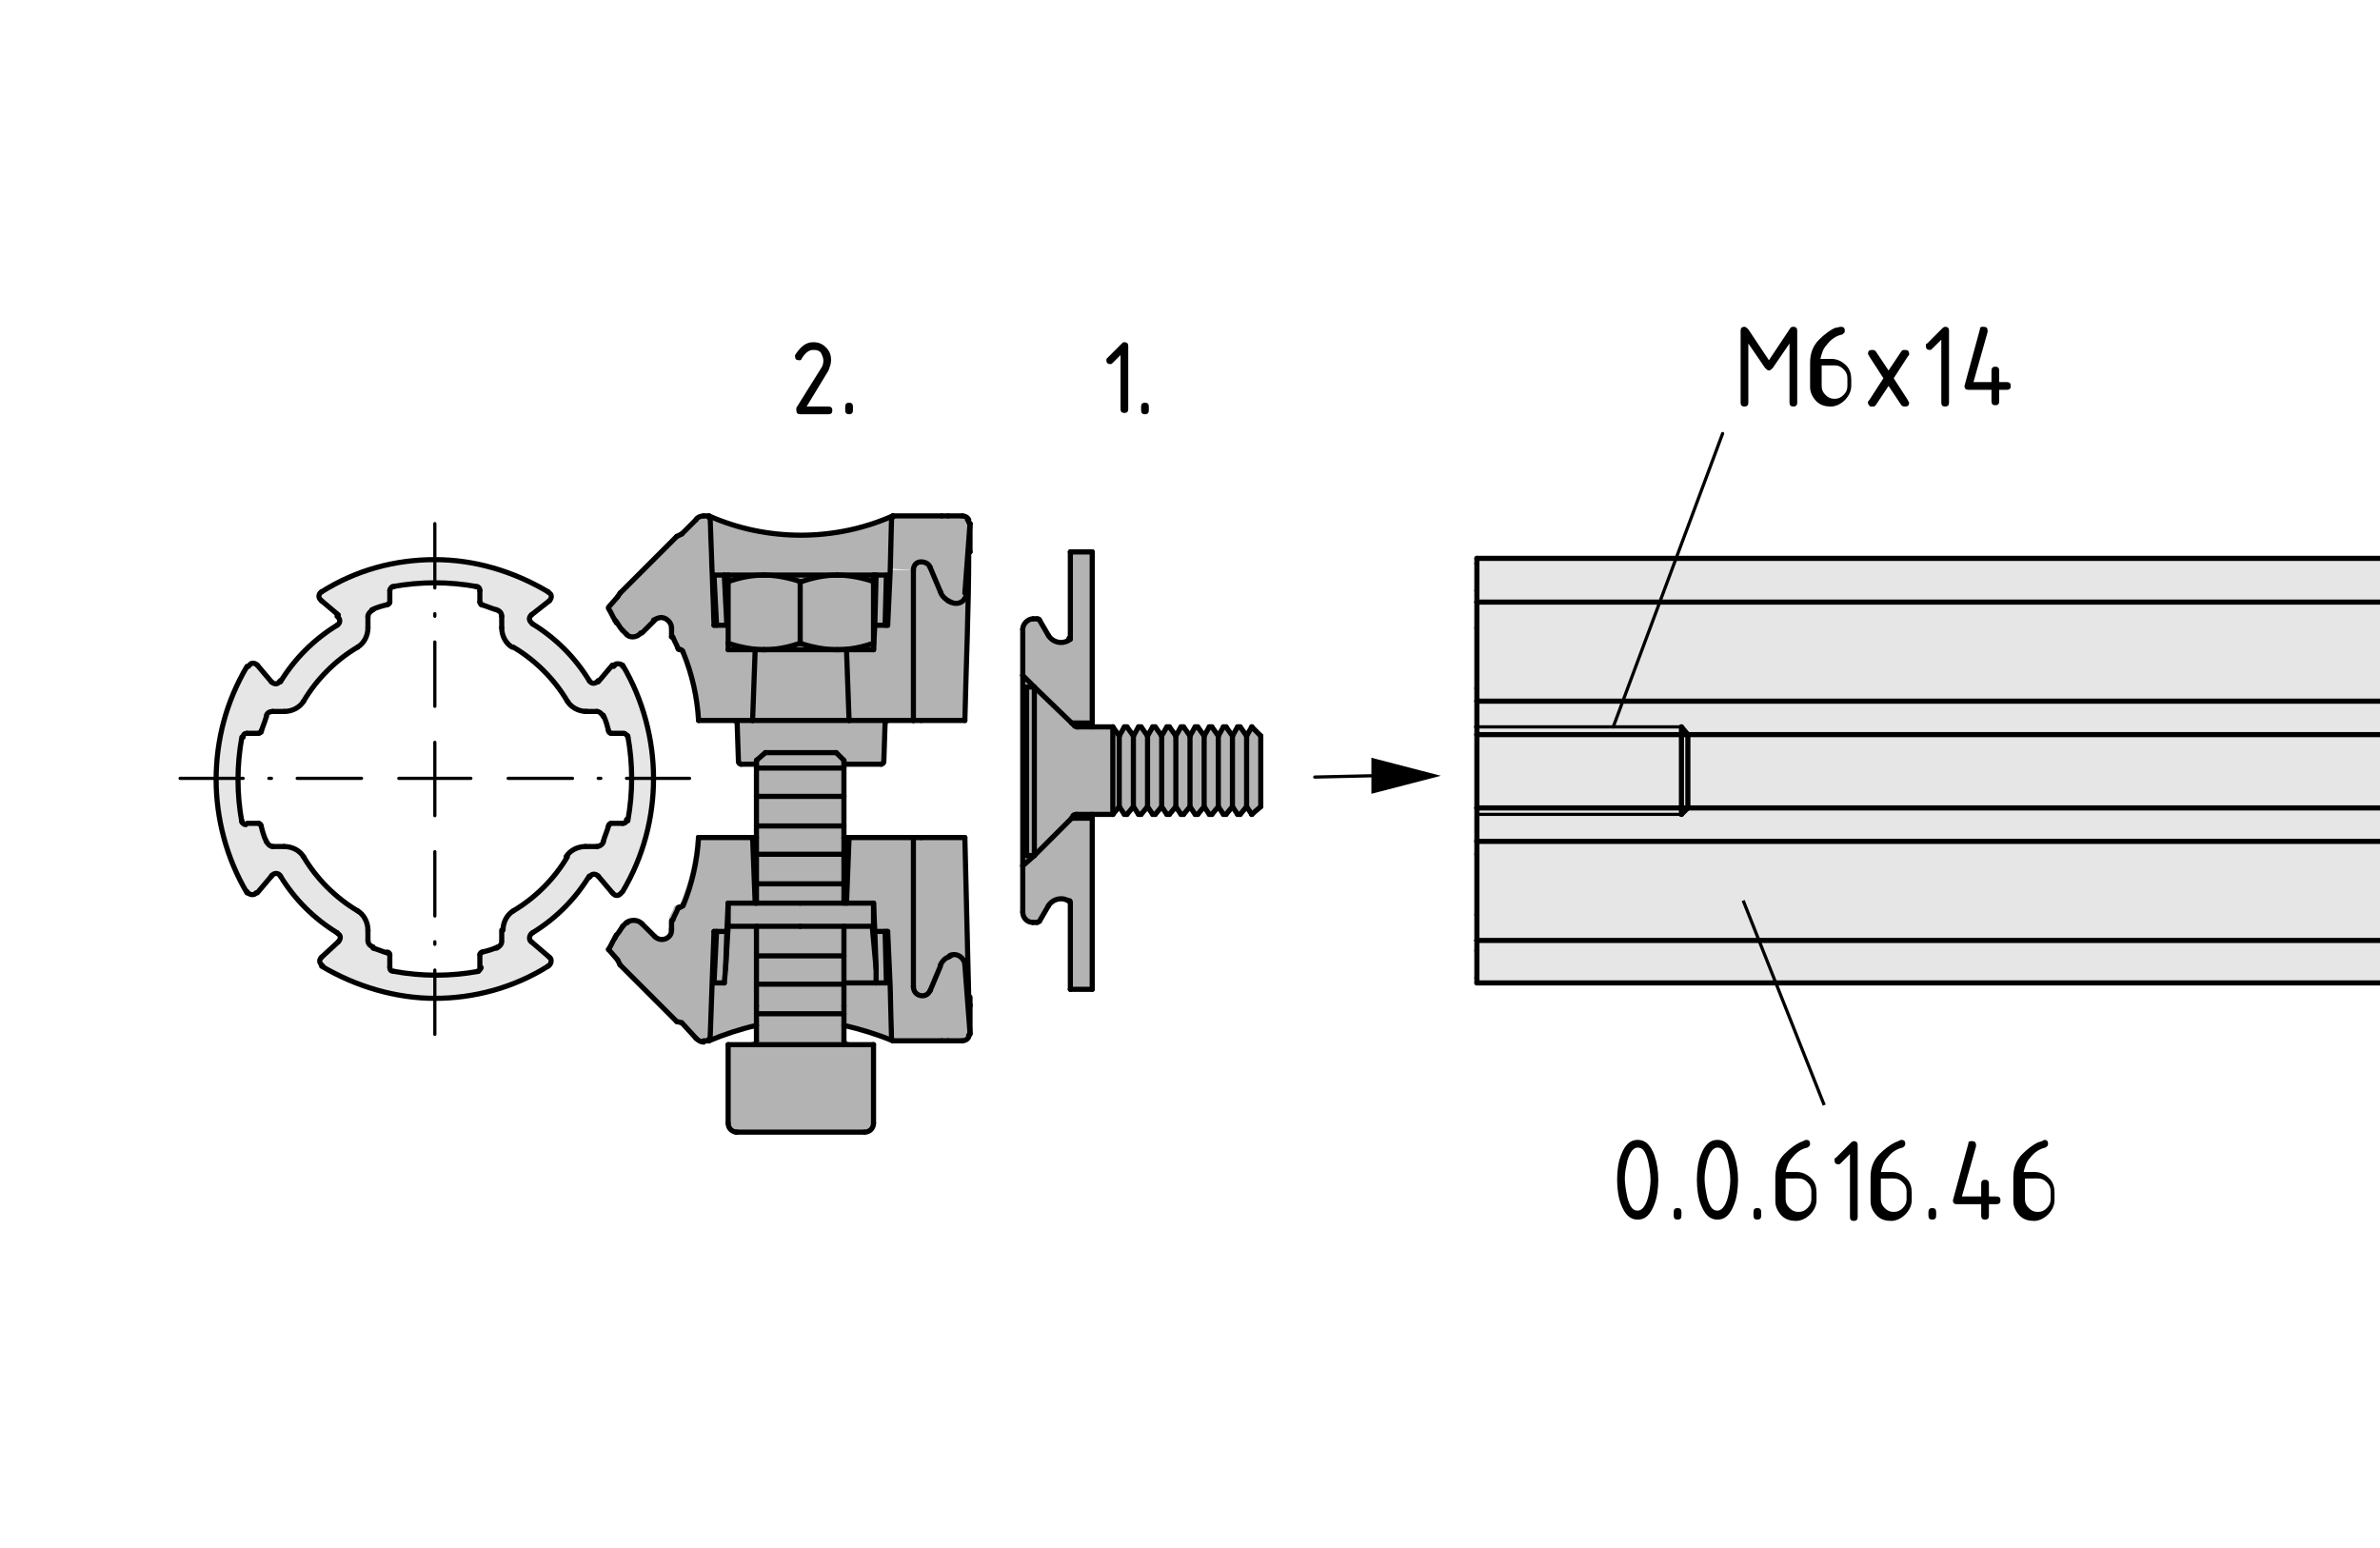 <?xml version="1.0" encoding="utf-8"?>
<!-- Generator: Adobe Illustrator 19.2.1, SVG Export Plug-In . SVG Version: 6.00 Build 0)  -->
<svg version="1.1" xmlns="http://www.w3.org/2000/svg" xmlns:xlink="http://www.w3.org/1999/xlink" x="0px" y="0px"
	 viewBox="0 0 185 120.3" style="enable-background:new 0 0 185 120.3;" xml:space="preserve">
<style type="text/css">
	.st0{fill:#B3B3B3;}
	.st1{fill:#E6E6E6;}
	.st2{fill:none;stroke:#000000;stroke-width:0.4;stroke-linecap:round;stroke-linejoin:round;stroke-miterlimit:10;}
	
		.st3{fill:none;stroke:#000000;stroke-width:0.25;stroke-linecap:round;stroke-linejoin:round;stroke-miterlimit:10;stroke-dasharray:5,2,0.2,2;}
	.st4{fill:none;stroke:#000000;stroke-width:0.25;stroke-linecap:round;stroke-linejoin:round;stroke-miterlimit:10;}
	.st5{fill:none;stroke:#000000;stroke-width:0.25;stroke-linecap:round;stroke-linejoin:round;}
	.st6{fill:none;stroke:#000000;stroke-width:0.25;stroke-miterlimit:10;}
</style>
<g id="Kontur">
	<g id="LINE_691_">
		<g id="XMLID_1_">
			<g>
				<path class="st0" d="M75.4,80.4C75.4,80.4,75.4,80.4,75.4,80.4c0,0.1,0,0.1,0,0.1l0,0.1c-0.1,0.2-0.3,0.3-0.5,0.3h-1.1
					c-0.2,0-0.3,0-0.5,0h-3.8l0-0.1l0-0.1l0-0.1l0,0l-0.1-4l1.8-0.1c0,0.4,0.3,0.7,0.7,0.7c0.3,0,0.5-0.2,0.6-0.4l0.8-1.9
					c0.1-0.3,0.3-0.5,0.6-0.6l0.2-0.1c0.1-0.1,0.3-0.1,0.4-0.1c0.4,0,0.8,0.4,0.8,0.8L75.4,80.4C75.4,80.3,75.4,80.4,75.4,80.4z"/>
				<path class="st0" d="M75.4,78.2v2.2L75,75c0-0.4-0.4-0.8-0.8-0.8c-0.1,0-0.3,0-0.4,0.1l-0.2,0.1c-0.3,0.1-0.5,0.4-0.6,0.6
					L72.3,77c-0.1,0.3-0.4,0.4-0.6,0.4c-0.4,0-0.7-0.3-0.7-0.7V65.1h0.7H75c0.1,4.1,0.2,8.3,0.3,12.4l0,0
					C75.4,77.7,75.4,77.9,75.4,78.2L75.4,78.2z"/>
				<path class="st0" d="M75.4,42.9L75.4,42.9c-0.1,4.4-0.2,8.8-0.3,13.1h-3.4H71V44.3c0-0.3,0.2-0.5,0.4-0.6c0.4-0.1,0.8,0,0.9,0.4
					l0.8,1.9c0.1,0.3,0.3,0.5,0.6,0.7l0.2,0.1c0.4,0.2,0.9,0.1,1.1-0.3c0.1-0.1,0.1-0.3,0.1-0.4l0.3-5.3V42.9z"/>
				<path class="st0" d="M75.4,40.7C75.4,40.7,75.4,40.7,75.4,40.7L75,46.1c0,0.1,0,0.3-0.1,0.4c-0.2,0.4-0.7,0.5-1.1,0.3l-0.2-0.1
					c-0.3-0.2-0.5-0.4-0.6-0.7l-0.8-1.9c-0.1-0.3-0.5-0.5-0.9-0.4c-0.3,0.1-0.4,0.4-0.4,0.6l-1.8-0.1l0.1-4l0-0.1l0,0l0,0l0-0.1h3.8
					c0.2,0,0.3,0,0.5,0h1.1c0.2,0,0.4,0.1,0.5,0.3C75.3,40.5,75.3,40.5,75.4,40.7L75.4,40.7C75.4,40.7,75.4,40.7,75.4,40.7z"/>
				<polygon class="st0" points="71,65.1 71,76.7 69.2,76.8 69,72.4 68.8,72.4 68,72.4 67.9,70.2 65.8,70.2 66,65.1 				"/>
				<path class="st0" d="M71,44.3V56H69h-3l-0.2-5.4h2.1c0,0,0,0,0-0.1l0.1-1.9h0.8H69l0.1-4.3L71,44.3z"/>
				<path class="st0" d="M69.3,40.2L69.3,40.2L69.3,40.2l-0.2,4L69,48.6h-0.2l0.1-4h-0.8h-0.2h-2.8h-2.8h-2.8h-2.8h-0.2h-0.8l0.1,4
					h-0.2l-0.3-8.3v0l0-0.1l0-0.1l0,0c4.5,2,9.8,2,14.3,0L69.3,40.2L69.3,40.2z"/>
				<path class="st0" d="M69.4,80.9L69.4,80.9c-1.2-0.5-2.4-0.9-3.7-1.2v-0.9v-0.6v-0.9v-0.3v-0.6v-0.1h2.5h0.8l-0.1-4H69l0.1,4.3
					l0.1,4l0,0L69.4,80.9L69.4,80.9z"/>
				<path class="st0" d="M66,56h3c-0.1,0-0.2,0.1-0.2,0.2l-0.1,3c0,0.1-0.1,0.2-0.2,0.2h-2.8v-0.2v-0.1L65,58.5h-5.6l-0.6,0.6v0.1
					v0.2h-1.3c-0.1,0-0.2-0.1-0.2-0.2l-0.1-3c0-0.1-0.1-0.2-0.2-0.2h1.5H66z"/>
				<polygon class="st0" points="68.9,44.7 68.8,48.6 68,48.6 68.1,44.7 				"/>
				<polygon class="st0" points="68.8,72.4 68.9,76.4 68.1,76.4 68.1,75.3 68.1,75.3 68,72.4 				"/>
				<path class="st0" d="M68.1,44.7l-0.1,4l-0.1,1.9c0-0.2,0-0.3,0-0.4v-4.9c0-0.2,0-0.3,0-0.5H68.1z"/>
				<polygon class="st0" points="68.1,75.3 68.1,76.4 65.6,76.4 65.6,76.2 65.6,76 65.6,75.1 65.6,74.8 65.6,74.3 65.6,73.9 
					65.6,73.7 65.6,72.8 65.6,72.6 65.6,72 67.8,72 68.1,75.3 				"/>
				<path class="st0" d="M67.9,50.5C67.9,50.5,67.9,50.5,67.9,50.5l-2.1,0.1h-0.7c1,0,1.9-0.2,2.8-0.5
					C67.9,50.2,67.9,50.3,67.9,50.5z"/>
				<path class="st0" d="M67.9,44.7c0,0.2,0,0.3,0,0.5c-0.9-0.3-1.9-0.5-2.8-0.5H67.9z"/>
				<path class="st0" d="M67.9,81.2v6.1c0,0.4-0.3,0.7-0.7,0.7h-10c-0.4,0-0.7-0.3-0.7-0.7v-6.1h2h7.4H67.9z"/>
				<polygon class="st0" points="67.9,70.2 67.9,72 67.8,72 65.6,72 62.2,72 58.8,72 56.6,72 56.6,72 56.6,70.2 58.7,70.2 
					58.8,70.2 62.2,70.2 65.6,70.2 65.8,70.2 				"/>
				<path class="st0" d="M67.9,45.2V50c-0.9,0.3-1.9,0.5-2.8,0.5c-1,0-1.9-0.2-2.8-0.5v-4.9c0.9-0.3,1.9-0.5,2.8-0.5
					C66,44.7,67,44.8,67.9,45.2z"/>
				<polygon class="st0" points="65.8,50.5 66,56 58.5,56 58.7,50.5 59.4,50.5 65.1,50.5 				"/>
				<polygon class="st0" points="66,65.1 65.8,70.2 65.6,70.2 65.6,69.4 65.6,69.2 65.6,68.7 65.6,68.3 65.6,68 65.6,67.1 
					65.6,66.9 65.6,66.4 65.6,66 65.6,65.8 65.6,65.1 				"/>
				<path class="st0" d="M65.9,81.2h-7.4c0.2,0,0.3-0.1,0.3-0.3v-1.2v-0.9h6.8v0.9v1.2C65.6,81.1,65.8,81.2,65.9,81.2z"/>
				<polygon class="st0" points="65.6,78.2 65.6,78.8 58.8,78.8 58.8,78.2 58.8,77.3 58.8,77.1 58.8,76.5 65.6,76.5 65.6,77.1 
					65.6,77.3 				"/>
				<polygon class="st0" points="65.6,76 65.6,76.2 65.6,76.4 65.6,76.5 58.8,76.5 58.8,76.2 58.8,76 58.8,75.1 58.8,74.8 
					58.8,74.3 65.6,74.3 65.6,74.8 65.6,75.1 				"/>
				<polygon class="st0" points="65.6,73.7 65.6,73.9 65.6,74.3 58.8,74.3 58.8,73.9 58.8,73.7 58.8,72.8 58.8,72.6 58.8,72 
					62.2,72 65.6,72 65.6,72.6 65.6,72.8 				"/>
				<polygon class="st0" points="65.6,69.2 65.6,69.4 65.6,70.2 62.2,70.2 58.8,70.2 58.8,68.7 65.6,68.7 				"/>
				<polygon class="st0" points="65.6,68 65.6,68.3 65.6,68.7 58.8,68.7 58.8,66.4 65.6,66.4 65.6,66.9 65.6,67.1 				"/>
				<polygon class="st0" points="65.6,65.8 65.6,66 65.6,66.4 58.8,66.4 58.8,65.1 58.8,64.2 65.6,64.2 65.6,64.6 65.6,64.9 
					65.6,65.1 				"/>
				<polygon class="st0" points="65.6,63.5 65.6,63.7 65.6,64.2 58.8,64.2 58.8,61.9 65.6,61.9 65.6,62.4 65.6,62.6 				"/>
				<polygon class="st0" points="65.6,61.2 65.6,61.5 65.6,61.9 58.8,61.9 58.8,59.7 65.6,59.7 65.6,60.1 65.6,60.3 				"/>
				<polygon class="st0" points="65.6,59.4 65.6,59.7 58.8,59.7 58.8,59.4 58.8,59.2 58.8,59.1 59.5,58.5 65,58.5 65.6,59.1 
					65.6,59.2 				"/>
				<path class="st0" d="M62.2,44.7h2.8c-1,0-1.9,0.2-2.8,0.5c-0.9-0.3-1.9-0.5-2.8-0.5H62.2z"/>
				<path class="st0" d="M65.1,50.5h-5.7c1,0,1.9-0.2,2.8-0.5C63.1,50.4,64.1,50.5,65.1,50.5z"/>
				<path class="st0" d="M62.2,45.2V50c-0.9,0.3-1.9,0.5-2.8,0.5c-1,0-1.9-0.2-2.8-0.5v-4.9c0.9-0.3,1.9-0.5,2.8-0.5
					C60.4,44.7,61.3,44.8,62.2,45.2z"/>
				<path class="st0" d="M56.6,44.7h2.8c-1,0-1.9,0.2-2.8,0.5C56.6,45,56.6,44.8,56.6,44.7z"/>
				<path class="st0" d="M59.4,50.5h-0.7h-2.1c0-0.2,0-0.3,0-0.5C57.5,50.4,58.4,50.5,59.4,50.5z"/>
				<path class="st0" d="M55.1,80.8L55.1,80.8L55.1,80.8l0.3-8.4h0.2l-0.1,4h0.8l0-1.1v0l0.3-3.3h2.2v0.6v0.3v0.9v0.3v0.3v0.6v0.3
					V76v0.3v0.3v0.6v0.3v0.9v0.6v0.9C57.6,80,56.3,80.4,55.1,80.8L55.1,80.8L55.1,80.8L55.1,80.8z"/>
				<polygon class="st0" points="58.8,68.7 58.8,70.2 58.7,70.2 58.5,65.1 58.8,65.1 58.8,66.4 				"/>
				<path class="st0" d="M58.7,50.5L58.5,56H57h-2.7c-0.1-1.8-0.5-3.6-1.2-5.3c0-0.1-0.1-0.2-0.2-0.2h-0.1c-0.1,0-0.2,0-0.2-0.1
					c-0.1-0.3-0.3-0.6-0.4-0.9c0,0,0-0.1,0-0.1v-0.7c0-0.4-0.4-0.8-0.8-0.8c-0.2,0-0.4,0.1-0.6,0.2l-1,1c-0.3,0.3-0.7,0.3-1,0.2
					c0,0-0.1,0-0.1-0.1c-0.1-0.1-0.2-0.2-0.3-0.3c-0.2-0.2-0.3-0.4-0.5-0.7c0-0.1-0.1-0.1-0.1-0.2c-0.2-0.3-0.3-0.6-0.5-0.9l0.8-0.8
					l0.1-0.4l4.4-4.4l0.4-0.1l1.1-1.1c0.2-0.2,0.4-0.3,0.6-0.3h0.3l0,0l0,0.1l0,0.1v0l0.3,8.3h0.2h0.8l-0.1-4h0.2c0,0.2,0,0.3,0,0.5
					V50c0,0.2,0,0.3,0,0.5H58.7z"/>
				<path class="st0" d="M58.5,65.1l0.2,5.1h-2.1l-0.1,2.3h-0.8h-0.2l-0.3,8.3l0,0.1l0,0l0,0l0,0l0,0.1h-0.3c-0.2,0-0.5-0.1-0.6-0.3
					L53,79.5l-0.4-0.1L48.2,75L48,74.6l-0.8-0.8c0.2-0.3,0.3-0.6,0.5-0.9c0-0.1,0.1-0.1,0.1-0.2c0.2-0.2,0.3-0.4,0.5-0.7
					c0.1-0.1,0.2-0.2,0.3-0.3c0,0,0.1,0,0.1-0.1c0.3-0.2,0.8-0.1,1,0.2l1,1c0.3,0.3,0.8,0.3,1.1,0c0.2-0.2,0.2-0.4,0.2-0.6v-0.7
					c0,0,0-0.1,0-0.1c0.1-0.3,0.3-0.6,0.4-0.9c0-0.1,0.1-0.1,0.2-0.1h0.1c0.1,0,0.2-0.1,0.2-0.2c0.7-1.7,1.1-3.5,1.2-5.3H58.5z"/>
				<polygon class="st0" points="56.3,44.7 56.5,48.6 55.7,48.6 55.5,44.7 				"/>
				<polygon class="st0" points="56.5,72.4 56.4,75.3 56.4,75.3 56.3,76.4 55.5,76.4 55.7,72.4 				"/>
				<path class="st1" d="M50.8,60.5h-1.7c0-1.1-0.1-2.2-0.3-3.3c0-0.1-0.2-0.3-0.3-0.3h-0.9c-0.1,0-0.2-0.1-0.2-0.2
					c-0.1-0.4-0.2-0.8-0.4-1.2c-0.1-0.2-0.3-0.4-0.5-0.4h-0.9c-0.6,0-1.2-0.3-1.5-0.8c-1-1.7-2.5-3.2-4.2-4.2
					C39.3,50,39,49.4,39,48.8v-0.9c0-0.2-0.1-0.4-0.4-0.5c-0.4-0.1-0.8-0.3-1.2-0.4c-0.1,0-0.2-0.1-0.2-0.2v-0.9
					c0-0.2-0.1-0.3-0.3-0.3c-1.1-0.2-2.2-0.3-3.3-0.3v-1.7c3,0,6.1,0.8,8.8,2.5c0,0,0.1,0,0.1,0.1c0.2,0.2,0.1,0.5,0,0.6l-1.3,1.1
					c-0.2,0.2-0.2,0.4,0,0.6c0,0,0.1,0.1,0.1,0.1c1.8,1.1,3.3,2.6,4.4,4.4c0.1,0.2,0.4,0.3,0.6,0.1c0,0,0.1-0.1,0.1-0.1l1.1-1.3
					c0,0,0.1-0.1,0.1-0.1c0.1,0,0.2-0.1,0.2-0.1c0.2,0,0.3,0.1,0.4,0.2C50,54.5,50.8,57.5,50.8,60.5z"/>
				<path class="st1" d="M49.1,60.5h1.7c0,3-0.8,6.1-2.4,8.8c0,0,0,0.1-0.1,0.1c-0.1,0.1-0.2,0.1-0.3,0.1c-0.1,0-0.3-0.1-0.3-0.2
					l-1.1-1.3c-0.2-0.2-0.5-0.2-0.6,0c0,0-0.1,0.1-0.1,0.1c-1.1,1.8-2.6,3.3-4.4,4.4c-0.2,0.1-0.3,0.4-0.2,0.6c0,0,0.1,0.1,0.1,0.1
					l1.3,1.1c0,0,0.1,0.1,0.1,0.1c0.1,0.2,0.1,0.5-0.2,0.6c-2.7,1.6-5.7,2.5-8.8,2.5v-1.7c1.1,0,2.2-0.1,3.3-0.3
					c0.1,0,0.3-0.2,0.3-0.3v-0.9c0-0.1,0.1-0.2,0.2-0.2c0.4-0.1,0.8-0.2,1.2-0.4c0.2-0.1,0.4-0.3,0.4-0.5v-0.9
					c0-0.6,0.3-1.2,0.8-1.5c1.7-1,3.2-2.5,4.2-4.2c0.3-0.5,0.9-0.8,1.5-0.8h0.9c0.2,0,0.5-0.2,0.5-0.4c0.1-0.4,0.3-0.8,0.4-1.2
					c0-0.1,0.1-0.2,0.2-0.2h0.9c0.2,0,0.3-0.1,0.3-0.3C49,62.7,49.1,61.6,49.1,60.5z"/>
				<path class="st1" d="M33.8,75.8v1.7c-3,0-6.1-0.8-8.8-2.5c0,0-0.1,0-0.1-0.1c-0.2-0.2-0.1-0.5,0-0.6l1.3-1.1
					c0.2-0.2,0.2-0.5,0-0.6c0,0-0.1-0.1-0.1-0.1c-1.8-1.1-3.3-2.6-4.4-4.4c-0.1-0.2-0.4-0.3-0.6-0.1c0,0-0.1,0-0.1,0.1L20,69.4
					c0,0-0.1,0.1-0.1,0.1c-0.2,0.1-0.5,0.1-0.6-0.2c-1.6-2.7-2.4-5.7-2.4-8.8h1.7c0,1.1,0.1,2.2,0.3,3.3c0,0.2,0.2,0.3,0.3,0.3h0.9
					c0.1,0,0.2,0.1,0.2,0.2c0.1,0.4,0.2,0.8,0.4,1.2c0.1,0.2,0.3,0.4,0.5,0.4h0.9c0.6,0,1.2,0.3,1.5,0.8c1,1.7,2.5,3.2,4.2,4.2
					c0.5,0.3,0.8,0.9,0.8,1.5v0.9c0,0.2,0.1,0.4,0.4,0.5c0.4,0.1,0.8,0.3,1.2,0.4c0.1,0,0.2,0.1,0.2,0.2v0.9c0,0.2,0.1,0.3,0.3,0.3
					C31.6,75.7,32.7,75.8,33.8,75.8z"/>
				<path class="st1" d="M33.8,43.5v1.7c-1.1,0-2.2,0.1-3.3,0.3c-0.2,0-0.3,0.2-0.3,0.3v0.9c0,0.1-0.1,0.2-0.2,0.2
					c-0.4,0.1-0.8,0.2-1.2,0.4c-0.2,0.1-0.4,0.3-0.4,0.5v0.9c0,0.6-0.3,1.2-0.8,1.5c-1.7,1-3.2,2.5-4.2,4.2
					c-0.3,0.5-0.9,0.8-1.5,0.8h-0.9c-0.2,0-0.5,0.1-0.5,0.4c-0.1,0.4-0.3,0.8-0.4,1.2c0,0.1-0.1,0.2-0.2,0.2h-0.9
					c-0.2,0-0.3,0.1-0.3,0.3c-0.2,1.1-0.3,2.2-0.3,3.3h-1.7c0-3,0.8-6.1,2.4-8.8c0,0,0.1-0.1,0.1-0.1c0.2-0.2,0.5-0.1,0.6,0l1.1,1.3
					c0.2,0.2,0.5,0.2,0.6,0c0,0,0.1-0.1,0.1-0.1c1.1-1.8,2.6-3.3,4.4-4.4c0.2-0.1,0.3-0.4,0.1-0.6c0,0,0-0.1-0.1-0.1L25,46.7
					c0,0-0.1-0.1-0.1-0.1c-0.1-0.2-0.1-0.5,0.1-0.6C27.7,44.3,30.8,43.5,33.8,43.5z"/>
			</g>
			<g>
				<line class="st2" x1="75.4" y1="42.9" x2="75.4" y2="40.7"/>
				<line class="st2" x1="74.8" y1="40.1" x2="73.7" y2="40.1"/>
				<line class="st2" x1="75.4" y1="80.3" x2="75.4" y2="78.2"/>
				<path class="st2" d="M75.3,80.5C75.3,80.5,75.3,80.4,75.3,80.5"/>
				<line class="st2" x1="73.7" y1="80.9" x2="74.8" y2="80.9"/>
				<line class="st2" x1="56.4" y1="75.3" x2="56.6" y2="72"/>
				<line class="st2" x1="67.8" y1="72" x2="68.1" y2="75.3"/>
				<path class="st2" d="M75.4,78.1c0-0.2,0-0.4,0-0.6"/>
				<path class="st2" d="M67.2,88c0.4,0,0.7-0.3,0.7-0.7"/>
				<path class="st2" d="M56.6,87.3c0,0.4,0.3,0.7,0.7,0.7"/>
				<line class="st2" x1="67.9" y1="87.3" x2="67.9" y2="81.2"/>
				<line class="st2" x1="56.6" y1="81.2" x2="56.6" y2="87.3"/>
				<path class="st2" d="M58.5,81.2c0.2,0,0.3-0.1,0.3-0.3"/>
				<path class="st2" d="M65.6,80.9c0,0.1,0.1,0.3,0.3,0.3"/>
				<polyline class="st2" points="65.6,80.9 65.6,79.7 65.6,78.8 65.6,78.2 				"/>
				<polyline class="st2" points="58.8,78.2 58.8,78.8 58.8,79.7 58.8,80.9 				"/>
				<line class="st2" x1="65.6" y1="59.1" x2="65" y2="58.5"/>
				<line class="st2" x1="59.5" y1="58.5" x2="58.8" y2="59.1"/>
				<line class="st2" x1="65.6" y1="59.2" x2="65.6" y2="59.1"/>
				<line class="st2" x1="58.8" y1="59.1" x2="58.8" y2="59.2"/>
				<line class="st2" x1="56.6" y1="70.2" x2="56.6" y2="72"/>
				<line class="st2" x1="67.9" y1="72" x2="67.9" y2="70.2"/>
				<line class="st2" x1="68.8" y1="48.6" x2="68.9" y2="44.7"/>
				<line class="st2" x1="55.7" y1="48.6" x2="55.5" y2="44.7"/>
				<line class="st2" x1="55.2" y1="40.3" x2="55.5" y2="48.6"/>
				<polyline class="st2" points="69,48.6 69.2,44.3 69.3,40.3 				"/>
				<polyline class="st2" points="69.3,40.3 69.3,40.3 69.3,40.2 				"/>
				<polyline class="st2" points="55.1,40.2 55.2,40.3 55.2,40.3 				"/>
				<line class="st2" x1="69.3" y1="40.3" x2="69.3" y2="40.2"/>
				<polyline class="st2" points="69.3,40.2 69.4,40.2 69.4,40.1 				"/>
				<polyline class="st2" points="55.1,40.1 55.1,40.2 55.1,40.2 				"/>
				<path class="st2" d="M55.1,40.1c4.5,2,9.8,2,14.3,0"/>
				<line class="st2" x1="55.1" y1="40.1" x2="54.7" y2="40.1"/>
				<path class="st2" d="M73.2,40.1c0.2,0,0.3,0,0.5,0"/>
				<line class="st2" x1="73.2" y1="40.1" x2="69.4" y2="40.1"/>
				<path class="st2" d="M48.4,49c0.1,0.1,0.2,0.2,0.3,0.3"/>
				<path class="st2" d="M48.4,49c-0.2-0.2-0.3-0.4-0.5-0.7"/>
				<path class="st2" d="M47.8,48.2c0,0.1,0.1,0.1,0.1,0.2"/>
				<path class="st2" d="M47.8,48.2c-0.2-0.3-0.3-0.6-0.5-0.9"/>
				<line class="st2" x1="48" y1="46.4" x2="47.3" y2="47.2"/>
				<line class="st2" x1="48.2" y1="46.1" x2="48" y2="46.4"/>
				<line class="st2" x1="48.2" y1="46.1" x2="52.6" y2="41.7"/>
				<line class="st2" x1="53" y1="41.5" x2="52.6" y2="41.7"/>
				<line class="st2" x1="54.1" y1="40.4" x2="53" y2="41.5"/>
				<path class="st2" d="M54.7,40.1c-0.2,0-0.5,0.1-0.6,0.3"/>
				<polyline class="st2" points="55.5,48.6 55.7,48.6 56.5,48.6 				"/>
				<line class="st2" x1="58.5" y1="56" x2="58.7" y2="50.5"/>
				<polyline class="st2" points="58.5,56 57,56 54.3,56 				"/>
				<path class="st2" d="M54.3,56c-0.1-1.8-0.5-3.6-1.2-5.3"/>
				<path class="st2" d="M53.1,50.7c0-0.1-0.1-0.2-0.2-0.2"/>
				<line class="st2" x1="52.9" y1="50.5" x2="52.9" y2="50.5"/>
				<path class="st2" d="M52.7,50.4c0,0.1,0.1,0.1,0.2,0.1"/>
				<path class="st2" d="M52.7,50.4c-0.1-0.3-0.3-0.6-0.4-0.9"/>
				<path class="st2" d="M52.2,49.5C52.2,49.5,52.2,49.5,52.2,49.5"/>
				<line class="st2" x1="52.2" y1="48.8" x2="52.2" y2="49.5"/>
				<path class="st2" d="M52.2,48.8c0-0.4-0.4-0.8-0.8-0.8c-0.2,0-0.4,0.1-0.6,0.2"/>
				<line class="st2" x1="49.9" y1="49.2" x2="50.9" y2="48.2"/>
				<path class="st2" d="M48.7,49.3c0,0,0.1,0.1,0.1,0.1c0.3,0.2,0.8,0.1,1-0.2"/>
				<line class="st2" x1="68" y1="48.6" x2="67.9" y2="50.5"/>
				<polyline class="st2" points="69,48.6 68.8,48.6 68,48.6 				"/>
				<path class="st2" d="M75.4,40.7C75.4,40.7,75.4,40.7,75.4,40.7C75.4,40.7,75.4,40.7,75.4,40.7"/>
				<line class="st2" x1="75.4" y1="40.7" x2="75" y2="46.1"/>
				<path class="st2" d="M73.9,46.8c0.4,0.2,0.9,0.1,1.1-0.3c0.1-0.1,0.1-0.3,0.1-0.4"/>
				<line class="st2" x1="73.7" y1="46.7" x2="73.9" y2="46.8"/>
				<path class="st2" d="M73.1,46c0.1,0.3,0.3,0.5,0.6,0.7"/>
				<line class="st2" x1="72.3" y1="44.1" x2="73.1" y2="46"/>
				<path class="st2" d="M72.3,44.1c-0.1-0.3-0.5-0.5-0.9-0.4c-0.3,0.1-0.4,0.4-0.4,0.6"/>
				<line class="st2" x1="71" y1="56" x2="71" y2="44.3"/>
				<polyline class="st2" points="71,56 69,56 66,56 				"/>
				<line class="st2" x1="65.8" y1="50.5" x2="66" y2="56"/>
				<path class="st2" d="M75.3,40.4c-0.1-0.2-0.3-0.3-0.5-0.3"/>
				<line class="st2" x1="75.4" y1="42.9" x2="75.4" y2="42.9"/>
				<path class="st2" d="M75.3,40.6c0-0.1,0-0.1-0.1-0.2"/>
				<line class="st2" x1="71" y1="56" x2="71.6" y2="56"/>
				<line class="st2" x1="58.5" y1="56" x2="66" y2="56"/>
				<line class="st2" x1="68.9" y1="44.7" x2="68.1" y2="44.7"/>
				<line class="st2" x1="68" y1="48.6" x2="68.1" y2="44.7"/>
				<line class="st2" x1="56.3" y1="44.7" x2="55.5" y2="44.7"/>
				<line class="st2" x1="56.3" y1="44.7" x2="56.5" y2="48.6"/>
				<line class="st2" x1="56.6" y1="44.7" x2="56.3" y2="44.7"/>
				<line class="st2" x1="68.1" y1="44.7" x2="67.9" y2="44.7"/>
				<path class="st2" d="M75,56c0.1-4.4,0.3-8.7,0.3-13.1"/>
				<line class="st2" x1="75" y1="56" x2="71.6" y2="56"/>
				<path class="st2" d="M69,56c-0.1,0-0.2,0.1-0.2,0.2"/>
				<path class="st2" d="M57.3,56.2c0-0.1-0.1-0.2-0.2-0.2"/>
				<line class="st2" x1="57.4" y1="59.2" x2="57.3" y2="56.2"/>
				<line class="st2" x1="68.8" y1="56.2" x2="68.7" y2="59.2"/>
				<line class="st2" x1="68.5" y1="59.4" x2="65.6" y2="59.4"/>
				<line class="st2" x1="58.8" y1="59.4" x2="57.6" y2="59.4"/>
				<path class="st2" d="M68.5,59.4c0.1,0,0.2-0.1,0.2-0.2"/>
				<path class="st2" d="M57.4,59.2c0,0.1,0.1,0.2,0.2,0.2"/>
				<polyline class="st2" points="55.2,80.7 55.2,80.8 55.1,80.8 				"/>
				<polyline class="st2" points="69.3,80.8 69.3,80.8 69.3,80.7 				"/>
				<line class="st2" x1="55.2" y1="80.8" x2="55.1" y2="80.8"/>
				<polyline class="st2" points="55.1,80.8 55.1,80.9 55.1,80.9 55.1,80.9 				"/>
				<polyline class="st2" points="69.4,80.9 69.4,80.9 69.3,80.8 				"/>
				<path class="st2" d="M69.4,80.9c-1.2-0.5-2.5-0.9-3.8-1.2"/>
				<path class="st2" d="M58.8,79.7c-1.3,0.3-2.5,0.7-3.7,1.2"/>
				<line class="st2" x1="55.1" y1="80.9" x2="55.1" y2="80.9"/>
				<line class="st2" x1="55.7" y1="72.4" x2="55.5" y2="76.4"/>
				<line class="st2" x1="68.8" y1="72.4" x2="68.9" y2="76.4"/>
				<polyline class="st2" points="69.3,80.7 69.2,76.8 69,72.4 				"/>
				<line class="st2" x1="55.5" y1="72.4" x2="55.2" y2="80.7"/>
				<line class="st2" x1="69.4" y1="80.9" x2="73.2" y2="80.9"/>
				<path class="st2" d="M73.7,80.9c-0.2,0-0.3,0-0.5,0"/>
				<line class="st2" x1="54.7" y1="80.9" x2="55.1" y2="80.9"/>
				<line class="st2" x1="52.2" y1="71.6" x2="52.2" y2="72.3"/>
				<path class="st2" d="M52.3,71.5C52.2,71.5,52.2,71.6,52.3,71.5"/>
				<path class="st2" d="M52.3,71.5c0.1-0.3,0.3-0.6,0.4-0.9"/>
				<path class="st2" d="M52.9,70.5c-0.1,0-0.2,0-0.2,0.1"/>
				<line class="st2" x1="52.9" y1="70.5" x2="52.9" y2="70.5"/>
				<path class="st2" d="M52.9,70.5c0.1,0,0.2-0.1,0.2-0.2"/>
				<path class="st2" d="M53.1,70.4c0.7-1.7,1.1-3.5,1.2-5.3"/>
				<polyline class="st2" points="54.3,65.1 58.5,65.1 58.8,65.1 				"/>
				<line class="st2" x1="58.7" y1="70.2" x2="58.5" y2="65.1"/>
				<line class="st2" x1="56.5" y1="72.4" x2="56.6" y2="70.2"/>
				<polyline class="st2" points="56.5,72.4 55.7,72.4 55.5,72.4 				"/>
				<path class="st2" d="M54.1,80.7c0.2,0.2,0.4,0.3,0.6,0.3"/>
				<line class="st2" x1="53" y1="79.5" x2="54.1" y2="80.7"/>
				<line class="st2" x1="52.6" y1="79.4" x2="53" y2="79.5"/>
				<line class="st2" x1="52.6" y1="79.4" x2="48.2" y2="75"/>
				<line class="st2" x1="48" y1="74.6" x2="48.2" y2="75"/>
				<line class="st2" x1="47.3" y1="73.8" x2="48" y2="74.6"/>
				<path class="st2" d="M47.3,73.8c0.2-0.3,0.3-0.6,0.5-0.9"/>
				<path class="st2" d="M47.9,72.7c0,0.1-0.1,0.1-0.1,0.2"/>
				<path class="st2" d="M47.9,72.7c0.2-0.2,0.3-0.4,0.5-0.7"/>
				<path class="st2" d="M48.7,71.7c-0.1,0.1-0.2,0.2-0.3,0.3"/>
				<path class="st2" d="M49.9,71.8c-0.3-0.3-0.7-0.3-1-0.2c0,0-0.1,0-0.1,0.1"/>
				<line class="st2" x1="50.9" y1="72.8" x2="49.9" y2="71.8"/>
				<path class="st2" d="M50.9,72.8c0.3,0.3,0.8,0.3,1.1,0c0.2-0.2,0.2-0.4,0.2-0.6"/>
				<line class="st2" x1="66" y1="65.1" x2="65.8" y2="70.2"/>
				<line class="st2" x1="66" y1="65.1" x2="71" y2="65.1"/>
				<line class="st2" x1="71" y1="76.7" x2="71" y2="65.1"/>
				<path class="st2" d="M71,76.7c0,0.4,0.3,0.7,0.7,0.7c0.3,0,0.5-0.2,0.6-0.4"/>
				<line class="st2" x1="73.1" y1="75.1" x2="72.3" y2="77"/>
				<path class="st2" d="M73.7,74.4c-0.3,0.1-0.5,0.4-0.6,0.6"/>
				<line class="st2" x1="73.9" y1="74.3" x2="73.7" y2="74.4"/>
				<path class="st2" d="M75,75c0-0.4-0.4-0.8-0.8-0.8c-0.1,0-0.3,0-0.4,0.1"/>
				<line class="st2" x1="75" y1="75" x2="75.4" y2="80.3"/>
				<path class="st2" d="M75.4,80.4C75.4,80.4,75.4,80.4,75.4,80.4C75.4,80.4,75.4,80.3,75.4,80.4"/>
				<polyline class="st2" points="68,72.4 68.8,72.4 69,72.4 				"/>
				<line class="st2" x1="67.9" y1="70.2" x2="68" y2="72.4"/>
				<line class="st2" x1="71.6" y1="65.1" x2="71" y2="65.1"/>
				<line class="st2" x1="75.4" y1="78.1" x2="75.4" y2="78.2"/>
				<path class="st2" d="M74.8,80.9c0.2,0,0.4-0.1,0.5-0.3"/>
				<line class="st2" x1="66" y1="65.1" x2="65.6" y2="65.1"/>
				<line class="st2" x1="68.1" y1="76.4" x2="68.9" y2="76.4"/>
				<polyline class="st2" points="68.1,76.4 68.1,75.3 68.1,75.3 68,72.4 				"/>
				<line class="st2" x1="55.5" y1="76.4" x2="56.3" y2="76.4"/>
				<polyline class="st2" points="56.5,72.4 56.4,75.3 56.4,75.3 56.3,76.4 				"/>
				<line class="st2" x1="65.6" y1="76.4" x2="68.1" y2="76.4"/>
				<path class="st2" d="M75.3,77.5c-0.1-4.1-0.2-8.3-0.3-12.4"/>
				<line class="st2" x1="75" y1="65.1" x2="71.6" y2="65.1"/>
				<line class="st2" x1="47.6" y1="51.7" x2="46.5" y2="53"/>
				<path class="st2" d="M48.4,51.8c-0.1-0.2-0.2-0.2-0.4-0.2c-0.1,0-0.2,0-0.2,0.1c0,0-0.1,0.1-0.1,0.1"/>
				<path class="st2" d="M48.4,69.3c1.6-2.7,2.4-5.7,2.4-8.8c0-3-0.8-6.1-2.4-8.8"/>
				<path class="st2" d="M47.6,69.4c0.1,0.1,0.2,0.2,0.3,0.2c0.1,0,0.2,0,0.3-0.1c0,0,0.1-0.1,0.1-0.1"/>
				<line class="st2" x1="46.5" y1="68.1" x2="47.6" y2="69.4"/>
				<path class="st2" d="M46.5,68.1c-0.2-0.2-0.5-0.2-0.6,0c0,0-0.1,0.1-0.1,0.1"/>
				<path class="st2" d="M41.4,72.5c1.8-1.1,3.3-2.6,4.4-4.4"/>
				<path class="st2" d="M41.4,72.5c-0.2,0.1-0.3,0.4-0.2,0.6c0,0,0.1,0.1,0.1,0.1"/>
				<line class="st2" x1="42.7" y1="74.4" x2="41.3" y2="73.2"/>
				<path class="st2" d="M42.6,75.1c0.2-0.1,0.3-0.4,0.2-0.6c0,0-0.1-0.1-0.1-0.1"/>
				<path class="st2" d="M25,75.1c2.7,1.6,5.8,2.5,8.8,2.5s6.1-0.8,8.8-2.5"/>
				<path class="st2" d="M25,74.4c-0.2,0.2-0.2,0.4,0,0.6c0,0,0.1,0.1,0.1,0.1"/>
				<line class="st2" x1="26.3" y1="73.2" x2="25" y2="74.4"/>
				<path class="st2" d="M26.3,73.2c0.2-0.2,0.2-0.5,0-0.6c0,0-0.1-0.1-0.1-0.1"/>
				<path class="st2" d="M21.8,68.1c1.1,1.8,2.6,3.3,4.4,4.4"/>
				<path class="st2" d="M21.8,68.1c-0.1-0.2-0.4-0.3-0.6-0.1c0,0-0.1,0-0.1,0.1"/>
				<line class="st2" x1="20" y1="69.4" x2="21.1" y2="68.1"/>
				<path class="st2" d="M19.2,69.3c0.1,0.2,0.4,0.3,0.6,0.2c0,0,0.1-0.1,0.1-0.1"/>
				<path class="st2" d="M19.2,51.8c-1.6,2.7-2.4,5.7-2.4,8.8c0,3,0.8,6.1,2.4,8.8"/>
				<path class="st2" d="M20,51.7c-0.2-0.2-0.5-0.2-0.6,0c0,0-0.1,0.1-0.1,0.1"/>
				<line class="st2" x1="21.1" y1="53" x2="20" y2="51.7"/>
				<path class="st2" d="M26.2,48.6c-1.8,1.1-3.3,2.6-4.4,4.4"/>
				<path class="st2" d="M26.2,48.6c0.2-0.1,0.3-0.4,0.1-0.6c0,0,0-0.1-0.1-0.1"/>
				<line class="st2" x1="25" y1="46.7" x2="26.3" y2="47.8"/>
				<path class="st2" d="M25,46c-0.2,0.1-0.3,0.4-0.1,0.6c0,0,0.1,0.1,0.1,0.1"/>
				<path class="st2" d="M41.3,47.8c-0.2,0.2-0.2,0.4,0,0.6c0,0,0.1,0.1,0.1,0.1"/>
				<path class="st2" d="M45.8,52.9c-1.1-1.8-2.6-3.3-4.4-4.4"/>
				<path class="st2" d="M45.8,52.9c0.1,0.2,0.4,0.3,0.6,0.1c0,0,0.1-0.1,0.1-0.1"/>
				<path class="st2" d="M39.9,70.8c-0.5,0.3-0.8,0.9-0.8,1.5"/>
				<path class="st2" d="M39.9,70.8c1.7-1,3.2-2.5,4.2-4.2"/>
				<path class="st2" d="M45.5,65.8c-0.6,0-1.2,0.3-1.5,0.8"/>
				<line class="st2" x1="46.4" y1="65.8" x2="45.5" y2="65.8"/>
				<path class="st2" d="M46.4,65.8c0.2,0,0.5-0.2,0.5-0.4"/>
				<path class="st2" d="M46.9,65.4c0.1-0.4,0.3-0.8,0.4-1.2"/>
				<path class="st2" d="M47.5,64c-0.1,0-0.2,0.1-0.2,0.2"/>
				<line class="st2" x1="48.4" y1="64" x2="47.5" y2="64"/>
				<path class="st2" d="M48.4,64c0.2,0,0.3-0.1,0.3-0.3"/>
				<path class="st2" d="M48.8,63.8c0.2-1.1,0.3-2.2,0.3-3.3s-0.1-2.2-0.3-3.3"/>
				<path class="st2" d="M48.8,57.3c0-0.1-0.2-0.3-0.3-0.3"/>
				<line class="st2" x1="47.5" y1="57" x2="48.4" y2="57"/>
				<path class="st2" d="M47.3,56.8c0,0.1,0.1,0.2,0.2,0.2"/>
				<path class="st2" d="M47.3,56.8c-0.1-0.4-0.2-0.8-0.4-1.2"/>
				<path class="st2" d="M46.9,55.7c-0.1-0.2-0.3-0.4-0.5-0.4"/>
				<line class="st2" x1="45.5" y1="55.3" x2="46.4" y2="55.3"/>
				<path class="st2" d="M44.1,54.5c0.3,0.5,0.9,0.8,1.5,0.8"/>
				<path class="st2" d="M44.1,54.5c-1-1.7-2.5-3.2-4.2-4.2"/>
				<path class="st2" d="M39,48.8c0,0.6,0.3,1.2,0.8,1.5"/>
				<line class="st2" x1="39" y1="47.9" x2="39" y2="48.8"/>
				<path class="st2" d="M39,47.9c0-0.2-0.1-0.4-0.4-0.5"/>
				<line class="st2" x1="37.3" y1="45.9" x2="37.3" y2="46.8"/>
				<path class="st2" d="M37.3,45.9c0-0.2-0.1-0.3-0.3-0.3"/>
				<path class="st2" d="M37.1,45.6c-1.1-0.2-2.2-0.3-3.3-0.3s-2.2,0.1-3.3,0.3"/>
				<path class="st2" d="M30.1,47c0.1,0,0.2-0.1,0.2-0.2"/>
				<path class="st2" d="M30.1,47c-0.4,0.1-0.8,0.2-1.2,0.4"/>
				<path class="st2" d="M29,47.4c-0.2,0.1-0.4,0.3-0.4,0.5"/>
				<line class="st2" x1="28.6" y1="48.8" x2="28.6" y2="47.9"/>
				<path class="st2" d="M27.8,50.3c0.5-0.3,0.8-0.9,0.8-1.5"/>
				<path class="st2" d="M27.8,50.3c-1.7,1-3.2,2.5-4.2,4.2"/>
				<path class="st2" d="M22.1,55.3c0.6,0,1.2-0.3,1.5-0.8"/>
				<line class="st2" x1="21.2" y1="55.3" x2="22.1" y2="55.3"/>
				<path class="st2" d="M21.2,55.3c-0.2,0-0.5,0.1-0.5,0.4"/>
				<path class="st2" d="M20.7,55.7c-0.1,0.4-0.3,0.8-0.4,1.2"/>
				<path class="st2" d="M20.1,57c0.1,0,0.2-0.1,0.2-0.2"/>
				<line class="st2" x1="19.2" y1="57" x2="20.1" y2="57"/>
				<path class="st2" d="M19.2,57c-0.2,0-0.3,0.1-0.3,0.3"/>
				<path class="st2" d="M18.8,57.3c-0.2,1.1-0.3,2.2-0.3,3.3s0.1,2.2,0.3,3.3"/>
				<path class="st2" d="M18.8,63.8c0,0.2,0.2,0.3,0.3,0.3"/>
				<line class="st2" x1="20.1" y1="64" x2="19.2" y2="64"/>
				<path class="st2" d="M20.3,64.2c0-0.1-0.1-0.2-0.2-0.2"/>
				<path class="st2" d="M20.3,64.2c0.1,0.4,0.2,0.8,0.4,1.2"/>
				<path class="st2" d="M20.7,65.4c0.1,0.2,0.3,0.4,0.5,0.4"/>
				<line class="st2" x1="22.1" y1="65.8" x2="21.2" y2="65.8"/>
				<path class="st2" d="M23.6,66.6c-0.3-0.5-0.9-0.8-1.5-0.8"/>
				<path class="st2" d="M23.6,66.6c1,1.7,2.5,3.2,4.2,4.2"/>
				<path class="st2" d="M28.6,72.3c0-0.6-0.3-1.2-0.8-1.5"/>
				<line class="st2" x1="28.6" y1="73.1" x2="28.6" y2="72.3"/>
				<path class="st2" d="M28.6,73.1c0,0.2,0.1,0.4,0.4,0.5"/>
				<path class="st2" d="M29,73.7c0.4,0.1,0.8,0.3,1.2,0.4"/>
				<path class="st2" d="M30.3,74.2c0-0.1-0.1-0.2-0.2-0.2"/>
				<line class="st2" x1="30.3" y1="75.2" x2="30.3" y2="74.2"/>
				<path class="st2" d="M30.3,75.2c0,0.2,0.1,0.3,0.3,0.3"/>
				<path class="st2" d="M30.6,75.5c1.1,0.2,2.2,0.3,3.3,0.3s2.2-0.1,3.3-0.3"/>
				<path class="st2" d="M37.1,75.5c0.1,0,0.3-0.2,0.3-0.3"/>
				<line class="st2" x1="37.3" y1="74.2" x2="37.3" y2="75.2"/>
				<path class="st2" d="M37.5,74c-0.1,0-0.2,0.1-0.2,0.2"/>
				<path class="st2" d="M37.5,74c0.4-0.1,0.8-0.2,1.2-0.4"/>
				<path class="st2" d="M38.6,73.7c0.2-0.1,0.4-0.3,0.4-0.5"/>
				<line class="st2" x1="39" y1="72.3" x2="39" y2="73.1"/>
				<path class="st2" d="M21.1,53c0.2,0.2,0.5,0.2,0.6,0c0,0,0.1-0.1,0.1-0.1"/>
				<path class="st2" d="M30.6,45.6c-0.2,0-0.3,0.2-0.3,0.3"/>
				<path class="st2" d="M42.6,46c-2.7-1.6-5.7-2.5-8.8-2.5S27.7,44.3,25,46"/>
				<path class="st2" d="M38.6,47.4c-0.4-0.1-0.8-0.3-1.2-0.4"/>
				<line class="st2" x1="30.3" y1="46.8" x2="30.3" y2="45.9"/>
				<path class="st2" d="M37.3,46.8c0,0.1,0.1,0.2,0.2,0.2"/>
				<path class="st2" d="M42.7,46.7c0.2-0.2,0.2-0.5,0-0.6c0,0-0.1-0.1-0.1-0.1"/>
				<line class="st2" x1="41.3" y1="47.8" x2="42.7" y2="46.7"/>
				<line class="st2" x1="67.2" y1="88" x2="57.2" y2="88"/>
				<polyline class="st2" points="67.9,81.2 65.9,81.2 58.5,81.2 56.6,81.2 				"/>
				<line class="st2" x1="65.6" y1="68.7" x2="58.8" y2="68.7"/>
				<line class="st2" x1="65.6" y1="66.4" x2="58.8" y2="66.4"/>
				<line class="st2" x1="65.6" y1="64.2" x2="58.8" y2="64.2"/>
				<line class="st2" x1="65.6" y1="61.9" x2="58.8" y2="61.9"/>
				<line class="st2" x1="65" y1="58.5" x2="59.5" y2="58.5"/>
				<line class="st2" x1="65.6" y1="59.7" x2="58.8" y2="59.7"/>
				<polyline class="st2" points="62.2,72 58.8,72 56.6,72 56.6,72 				"/>
				<polyline class="st2" points="67.9,72 67.8,72 65.6,72 62.2,72 				"/>
				<polyline class="st2" points="62.2,70.2 58.8,70.2 58.7,70.2 56.6,70.2 				"/>
				<polyline class="st2" points="67.9,70.2 65.8,70.2 65.6,70.2 62.2,70.2 				"/>
				<path class="st2" d="M59.4,50.5c1,0,1.9-0.2,2.8-0.5"/>
				<path class="st2" d="M56.6,50c0.9,0.3,1.9,0.5,2.8,0.5"/>
				<line class="st2" x1="56.6" y1="50" x2="56.6" y2="45.2"/>
				<path class="st2" d="M59.4,44.7c-1,0-1.9,0.2-2.8,0.5"/>
				<path class="st2" d="M62.2,45.2c-0.9-0.3-1.9-0.5-2.8-0.5"/>
				<line class="st2" x1="62.2" y1="50" x2="62.2" y2="45.2"/>
				<path class="st2" d="M62.2,50c0.9,0.3,1.9,0.5,2.8,0.5"/>
				<line class="st2" x1="59.4" y1="50.5" x2="65.1" y2="50.5"/>
				<path class="st2" d="M65.1,44.7c-1,0-1.9,0.2-2.8,0.5"/>
				<polyline class="st2" points="65.1,44.7 62.2,44.7 59.4,44.7 				"/>
				<path class="st2" d="M65.1,50.5c1,0,1.9-0.2,2.8-0.5"/>
				<path class="st2" d="M67.9,45.2c-0.9-0.3-1.9-0.5-2.8-0.5"/>
				<line class="st2" x1="67.9" y1="50" x2="67.9" y2="45.2"/>
				<path class="st2" d="M56.6,50c0,0.2,0,0.3,0,0.5"/>
				<polyline class="st2" points="56.6,50.5 58.7,50.5 59.4,50.5 				"/>
				<path class="st2" d="M56.6,44.7c0,0.2,0,0.3,0,0.5"/>
				<line class="st2" x1="59.4" y1="44.7" x2="56.6" y2="44.7"/>
				<path class="st2" d="M67.9,44.7c0,0.2,0,0.3,0,0.5"/>
				<line class="st2" x1="67.9" y1="44.7" x2="65.1" y2="44.7"/>
				<path class="st2" d="M67.9,50c0,0.1,0,0.3,0,0.4c0,0,0,0,0,0.1"/>
				<polyline class="st2" points="65.1,50.5 65.8,50.5 67.9,50.5 				"/>
				<line class="st3" x1="33.8" y1="60.5" x2="33.8" y2="57.7"/>
				<line class="st3" x1="33.8" y1="60.5" x2="31" y2="60.5"/>
				<line class="st3" x1="33.8" y1="60.5" x2="33.8" y2="63.4"/>
				<line class="st3" x1="33.8" y1="60.5" x2="36.6" y2="60.5"/>
				<polyline class="st3" points="33.8,54.9 33.8,45.2 33.8,43.5 33.8,40.7 				"/>
				<polyline class="st3" points="28.1,60.5 18.5,60.5 16.8,60.5 14,60.5 				"/>
				<polyline class="st3" points="33.8,66.2 33.8,75.8 33.8,77.5 33.8,80.4 				"/>
				<polyline class="st3" points="39.5,60.5 49.1,60.5 50.8,60.5 53.6,60.5 				"/>
				<polyline class="st2" points="58.8,59.2 58.8,59.4 58.8,59.7 58.8,61.9 58.8,64.2 58.8,65.1 58.8,66.4 58.8,68.7 58.8,70.2 				
					"/>
				<polyline class="st2" points="65.6,59.2 65.6,59.4 65.6,59.7 65.6,60.1 65.6,60.3 65.6,61.2 65.6,61.5 65.6,61.9 65.6,62.4 
					65.6,62.6 65.6,63.5 65.6,63.7 65.6,64.2 65.6,64.6 65.6,64.9 65.6,65.1 65.6,65.8 65.6,66 65.6,66.4 65.6,66.9 65.6,67.1 
					65.6,68 65.6,68.3 65.6,68.7 65.6,69.2 65.6,69.4 65.6,70.2 				"/>
				<polyline class="st2" points="65.6,78.2 65.6,77.3 65.6,77.1 65.6,76.5 65.6,76.4 65.6,76.2 65.6,76 65.6,75.1 65.6,74.8 
					65.6,74.3 65.6,73.9 65.6,73.7 65.6,72.8 65.6,72.6 65.6,72 				"/>
				<polyline class="st2" points="58.8,78.2 58.8,77.3 58.8,77.1 58.8,76.5 58.8,76.2 58.8,76 58.8,75.1 58.8,74.8 58.8,74.3 
					58.8,73.9 58.8,73.7 58.8,72.8 58.8,72.6 58.8,72 				"/>
				<line class="st2" x1="65.6" y1="78.8" x2="58.8" y2="78.8"/>
				<line class="st2" x1="65.6" y1="76.5" x2="58.8" y2="76.5"/>
				<line class="st2" x1="65.6" y1="74.3" x2="58.8" y2="74.3"/>
			</g>
		</g>
	</g>
	<g id="LINE_958_">
		<g id="XMLID_3_">
			<g>
				<polygon class="st1" points="264.9,73.1 264.9,76.4 114.8,76.4 114.8,76 114.8,73.9 114.8,73.1 				"/>
				<polygon class="st1" points="264.9,65.4 264.9,73.1 114.8,73.1 114.8,71.1 114.8,66.4 114.8,65.4 				"/>
				<polygon class="st1" points="264.9,62.8 264.9,65.4 114.8,65.4 114.8,63.3 130.7,63.3 131.2,62.8 				"/>
				<rect x="131.2" y="57.1" class="st1" width="133.6" height="5.7"/>
				<polygon class="st1" points="264.9,54.5 264.9,57.1 131.2,57.1 130.7,56.5 114.8,56.5 114.8,54.5 				"/>
				<polygon class="st1" points="264.9,46.8 264.9,54.5 114.8,54.5 114.8,53.5 114.8,48.8 114.8,46.8 				"/>
				<polygon class="st1" points="264.9,43.4 264.9,46.8 114.8,46.8 114.8,45.9 114.8,43.8 114.8,43.4 				"/>
				<rect x="130.7" y="57.1" class="st1" width="0.6" height="5.7"/>
				<polygon class="st1" points="130.7,56.5 131.2,57.1 130.7,57.1 				"/>
				<polygon class="st1" points="131.2,62.8 130.7,63.3 130.7,62.8 				"/>
				<rect x="114.8" y="62.8" class="st1" width="15.9" height="0.6"/>
				<rect x="114.8" y="57.1" class="st1" width="15.9" height="5.7"/>
				<rect x="114.8" y="56.5" class="st1" width="15.9" height="0.6"/>
				<polygon class="st0" points="98,57.2 98,62.7 97.3,63.3 97.3,63.3 96.9,62.7 96.9,57.2 97.3,56.5 97.3,56.5 				"/>
				<polygon class="st0" points="96.9,57.2 96.9,62.7 96.4,63.3 96.2,63.3 95.8,62.7 95.8,57.2 96.2,56.5 96.4,56.5 				"/>
				<polygon class="st0" points="95.8,57.2 95.8,62.7 95.3,63.3 95.1,63.3 94.7,62.7 94.7,57.2 95.1,56.5 95.3,56.5 				"/>
				<polygon class="st0" points="94.7,57.2 94.7,62.7 94.2,63.3 94,63.3 93.6,62.7 93.6,57.2 94,56.5 94.2,56.5 				"/>
				<polygon class="st0" points="93.6,57.2 93.6,62.7 93.1,63.3 92.9,63.3 92.5,62.7 92.5,57.2 92.9,56.5 93.1,56.5 				"/>
				<polygon class="st0" points="92.5,57.2 92.5,62.7 92,63.3 91.8,63.3 91.4,62.7 91.4,57.2 91.8,56.5 92,56.5 				"/>
				<polygon class="st0" points="91.4,57.2 91.4,62.7 90.9,63.3 90.7,63.3 90.3,62.7 90.3,57.2 90.7,56.5 90.9,56.5 				"/>
				<polygon class="st0" points="90.3,57.2 90.3,62.7 89.8,63.3 89.6,63.3 89.2,62.7 89.2,57.2 89.6,56.5 89.8,56.5 				"/>
				<polygon class="st0" points="89.2,57.2 89.2,62.7 88.7,63.3 88.5,63.3 88.1,62.7 88.1,57.2 88.5,56.5 88.7,56.5 				"/>
				<polygon class="st0" points="88.1,57.2 88.1,62.7 87.6,63.3 87.4,63.3 87,62.7 87,57.2 87.4,56.5 87.6,56.5 				"/>
				<polygon class="st0" points="87,57.2 87,62.7 86.5,63.3 86.5,56.5 				"/>
				<path class="st0" d="M86.5,56.5v6.8h-1.7h-1.2c-0.1,0-0.2,0-0.3,0.1l-0.2,0.2l-2.9,2.9V53.4l2.9,2.9l0.2,0.2
					c0.1,0.1,0.2,0.1,0.3,0.1h1.2H86.5z"/>
				<path class="st0" d="M84.9,63.6v13.3h-1.7v-6.7c0-0.1,0-0.2-0.1-0.2c-0.5-0.3-1.2-0.1-1.5,0.4l-0.7,1.2c0,0.1-0.1,0.1-0.2,0.1
					h-0.3c-0.4,0-0.8-0.4-0.8-0.8v-3.6l0.9-0.9l2.9-2.9H84.9z"/>
				<path class="st0" d="M84.9,63.3v0.3h-1.6l0.2-0.2c0.1-0.1,0.2-0.1,0.3-0.1H84.9z"/>
				<path class="st0" d="M84.9,56.2v0.3h-1.2c-0.1,0-0.2,0-0.3-0.1l-0.2-0.2H84.9z"/>
				<path class="st0" d="M84.9,42.9v13.3h-1.6l-2.9-2.9v0h0l-0.9-0.9v-3.6c0-0.4,0.3-0.8,0.8-0.8h0.3c0.1,0,0.2,0,0.2,0.1l0.7,1.2
					c0.3,0.5,1,0.7,1.5,0.4c0.1,0,0.1-0.1,0.1-0.2v-6.7H84.9z"/>
				<polygon class="st0" points="80.4,53.4 80.4,66.5 79.8,66.5 79.8,53.4 80.4,53.4 				"/>
				<polygon class="st0" points="80.4,66.5 79.5,67.3 79.5,52.5 80.4,53.4 79.8,53.4 79.8,66.5 				"/>
			</g>
			<g>
				<line class="st2" x1="264.9" y1="43.4" x2="114.8" y2="43.4"/>
				<line class="st2" x1="114.8" y1="76.4" x2="264.9" y2="76.4"/>
				<line class="st2" x1="79.8" y1="66.5" x2="80.4" y2="66.5"/>
				<polyline class="st2" points="80.4,53.4 80.4,53.4 79.8,53.4 				"/>
				<line class="st2" x1="83.3" y1="63.6" x2="83.5" y2="63.4"/>
				<line class="st2" x1="83.5" y1="56.4" x2="83.3" y2="56.2"/>
				<path class="st2" d="M83.7,63.3c-0.1,0-0.2,0-0.3,0.1"/>
				<path class="st2" d="M83.5,56.4c0.1,0.1,0.2,0.1,0.3,0.1"/>
				<line class="st2" x1="92.9" y1="56.5" x2="92.5" y2="57.2"/>
				<line class="st2" x1="92.5" y1="62.7" x2="92.9" y2="63.3"/>
				<line class="st2" x1="91.8" y1="63.3" x2="92" y2="63.3"/>
				<line class="st2" x1="92" y1="56.5" x2="91.8" y2="56.5"/>
				<line class="st2" x1="90.9" y1="63.3" x2="91.4" y2="62.7"/>
				<line class="st2" x1="91.4" y1="57.2" x2="90.9" y2="56.5"/>
				<line class="st2" x1="94" y1="63.3" x2="94.2" y2="63.3"/>
				<line class="st2" x1="94.2" y1="56.5" x2="94" y2="56.5"/>
				<line class="st2" x1="86.5" y1="63.3" x2="87" y2="62.7"/>
				<line class="st2" x1="87" y1="57.2" x2="86.5" y2="56.5"/>
				<line class="st2" x1="92" y1="63.3" x2="92.5" y2="62.7"/>
				<line class="st2" x1="92.5" y1="57.2" x2="92" y2="56.5"/>
				<line class="st2" x1="90.7" y1="56.5" x2="90.3" y2="57.2"/>
				<line class="st2" x1="90.3" y1="62.7" x2="90.7" y2="63.3"/>
				<line class="st2" x1="95.1" y1="56.5" x2="94.7" y2="57.2"/>
				<line class="st2" x1="94.7" y1="62.7" x2="95.1" y2="63.3"/>
				<line class="st2" x1="89.6" y1="63.3" x2="89.8" y2="63.3"/>
				<line class="st2" x1="89.8" y1="56.5" x2="89.6" y2="56.5"/>
				<line class="st2" x1="93.1" y1="63.3" x2="93.6" y2="62.7"/>
				<line class="st2" x1="93.6" y1="57.2" x2="93.1" y2="56.5"/>
				<line class="st2" x1="97.3" y1="56.5" x2="96.9" y2="57.2"/>
				<line class="st2" x1="96.9" y1="62.7" x2="97.3" y2="63.3"/>
				<line class="st2" x1="87.4" y1="56.5" x2="87" y2="57.2"/>
				<line class="st2" x1="87" y1="62.7" x2="87.4" y2="63.3"/>
				<line class="st2" x1="94.2" y1="63.3" x2="94.7" y2="62.7"/>
				<line class="st2" x1="94.7" y1="57.2" x2="94.2" y2="56.5"/>
				<line class="st2" x1="87.4" y1="63.3" x2="87.6" y2="63.3"/>
				<line class="st2" x1="87.6" y1="56.5" x2="87.4" y2="56.5"/>
				<line class="st2" x1="89.8" y1="63.3" x2="90.3" y2="62.7"/>
				<line class="st2" x1="90.3" y1="57.2" x2="89.8" y2="56.5"/>
				<line class="st2" x1="94" y1="56.5" x2="93.6" y2="57.2"/>
				<line class="st2" x1="93.6" y1="62.7" x2="94" y2="63.3"/>
				<line class="st2" x1="88.5" y1="63.3" x2="88.7" y2="63.3"/>
				<line class="st2" x1="88.7" y1="56.5" x2="88.5" y2="56.5"/>
				<line class="st2" x1="89.6" y1="56.5" x2="89.2" y2="57.2"/>
				<line class="st2" x1="89.2" y1="62.7" x2="89.6" y2="63.3"/>
				<line class="st2" x1="88.7" y1="63.3" x2="89.2" y2="62.7"/>
				<line class="st2" x1="89.2" y1="57.2" x2="88.7" y2="56.5"/>
				<line class="st2" x1="90.7" y1="63.3" x2="90.9" y2="63.3"/>
				<line class="st2" x1="90.9" y1="56.5" x2="90.7" y2="56.5"/>
				<line class="st2" x1="95.1" y1="63.3" x2="95.3" y2="63.3"/>
				<line class="st2" x1="95.3" y1="56.5" x2="95.1" y2="56.5"/>
				<line class="st2" x1="96.2" y1="56.5" x2="95.8" y2="57.2"/>
				<line class="st2" x1="95.8" y1="62.7" x2="96.2" y2="63.3"/>
				<line class="st2" x1="96.4" y1="63.3" x2="96.9" y2="62.7"/>
				<line class="st2" x1="96.9" y1="57.2" x2="96.4" y2="56.5"/>
				<line class="st2" x1="91.8" y1="56.5" x2="91.4" y2="57.2"/>
				<line class="st2" x1="91.4" y1="62.7" x2="91.8" y2="63.3"/>
				<polyline class="st2" points="83.7,63.3 84.9,63.3 86.5,63.3 				"/>
				<polyline class="st2" points="86.5,56.5 84.9,56.5 83.7,56.5 				"/>
				<line class="st2" x1="92.9" y1="63.3" x2="93.1" y2="63.3"/>
				<line class="st2" x1="93.1" y1="56.5" x2="92.9" y2="56.5"/>
				<line class="st2" x1="87.6" y1="63.3" x2="88.1" y2="62.7"/>
				<line class="st2" x1="88.1" y1="57.2" x2="87.6" y2="56.5"/>
				<line class="st2" x1="97.3" y1="63.3" x2="98" y2="62.7"/>
				<line class="st2" x1="98" y1="57.2" x2="97.3" y2="56.5"/>
				<line class="st2" x1="88.5" y1="56.5" x2="88.1" y2="57.2"/>
				<line class="st2" x1="88.1" y1="62.7" x2="88.5" y2="63.3"/>
				<line class="st2" x1="96.2" y1="63.3" x2="96.4" y2="63.3"/>
				<line class="st2" x1="96.4" y1="56.5" x2="96.2" y2="56.5"/>
				<line class="st2" x1="95.3" y1="63.3" x2="95.8" y2="62.7"/>
				<line class="st2" x1="95.8" y1="57.2" x2="95.3" y2="56.5"/>
				<line class="st2" x1="97.3" y1="63.3" x2="97.3" y2="63.3"/>
				<line class="st2" x1="97.3" y1="56.5" x2="97.3" y2="56.5"/>
				<polyline class="st2" points="264.9,76.4 264.9,73.1 264.9,65.4 264.9,62.8 264.9,57.1 264.9,54.5 264.9,46.8 264.9,43.4 				
					"/>
				<line class="st2" x1="81.5" y1="70.4" x2="80.8" y2="71.6"/>
				<line class="st2" x1="80.8" y1="48.2" x2="81.5" y2="49.4"/>
				<path class="st2" d="M80.8,48.2c0-0.1-0.1-0.1-0.2-0.1"/>
				<path class="st2" d="M80.6,71.7c0.1,0,0.2-0.1,0.2-0.1"/>
				<line class="st2" x1="80.3" y1="48.1" x2="80.6" y2="48.1"/>
				<line class="st2" x1="80.6" y1="71.7" x2="80.3" y2="71.7"/>
				<path class="st2" d="M80.3,48.1c-0.4,0-0.8,0.4-0.8,0.8"/>
				<path class="st2" d="M79.5,70.9c0,0.4,0.3,0.8,0.8,0.8"/>
				<path class="st2" d="M81.5,49.4c0.3,0.5,1,0.7,1.5,0.4"/>
				<path class="st2" d="M83,70c-0.5-0.3-1.2-0.1-1.5,0.4"/>
				<path class="st2" d="M83,49.8c0.1,0,0.1-0.1,0.1-0.2"/>
				<path class="st2" d="M83.2,70.2c0-0.1,0-0.2-0.1-0.2"/>
				<line class="st2" x1="84.9" y1="42.9" x2="84.9" y2="56.2"/>
				<line class="st2" x1="84.9" y1="56.2" x2="83.3" y2="56.2"/>
				<polyline class="st2" points="83.3,56.2 80.4,53.4 80.4,53.4 79.5,52.5 				"/>
				<line class="st2" x1="79.5" y1="52.5" x2="79.5" y2="48.9"/>
				<line class="st2" x1="83.2" y1="42.9" x2="84.9" y2="42.9"/>
				<line class="st2" x1="83.2" y1="49.7" x2="83.2" y2="42.9"/>
				<line class="st2" x1="79.5" y1="70.9" x2="79.5" y2="67.3"/>
				<polyline class="st2" points="79.5,67.3 80.4,66.5 83.3,63.6 				"/>
				<line class="st2" x1="83.3" y1="63.6" x2="84.9" y2="63.6"/>
				<line class="st2" x1="84.9" y1="63.6" x2="84.9" y2="76.9"/>
				<line class="st2" x1="84.9" y1="76.9" x2="83.2" y2="76.9"/>
				<line class="st2" x1="83.2" y1="76.9" x2="83.2" y2="70.2"/>
				<line class="st2" x1="84.9" y1="56.2" x2="84.9" y2="56.5"/>
				<line class="st2" x1="84.9" y1="63.3" x2="84.9" y2="63.6"/>
				<line class="st2" x1="79.5" y1="52.5" x2="79.5" y2="67.3"/>
				<line class="st2" x1="114.8" y1="57.1" x2="114.8" y2="62.8"/>
				<polyline class="st2" points="114.8,57.1 114.8,56.5 114.8,54.5 				"/>
				<line class="st2" x1="114.8" y1="54.5" x2="264.9" y2="54.5"/>
				<polyline class="st2" points="114.8,65.4 114.8,63.3 114.8,62.8 				"/>
				<line class="st2" x1="264.9" y1="65.4" x2="114.8" y2="65.4"/>
				<line class="st2" x1="114.8" y1="53.5" x2="114.8" y2="54.5"/>
				<line class="st2" x1="114.8" y1="65.4" x2="114.8" y2="66.4"/>
				<line class="st2" x1="114.8" y1="46.8" x2="264.9" y2="46.8"/>
				<line class="st2" x1="114.8" y1="45.9" x2="114.8" y2="46.8"/>
				<line class="st2" x1="114.8" y1="43.4" x2="114.8" y2="43.8"/>
				<line class="st2" x1="114.8" y1="43.8" x2="114.8" y2="45.9"/>
				<line class="st2" x1="114.8" y1="73.9" x2="114.8" y2="76"/>
				<line class="st2" x1="114.8" y1="76" x2="114.8" y2="76.4"/>
				<line class="st2" x1="114.8" y1="73.1" x2="264.9" y2="73.1"/>
				<line class="st2" x1="114.8" y1="73.1" x2="114.8" y2="73.9"/>
				<line class="st2" x1="114.8" y1="66.4" x2="114.8" y2="71.1"/>
				<line class="st2" x1="114.8" y1="48.8" x2="114.8" y2="53.5"/>
				<line class="st2" x1="114.8" y1="46.8" x2="114.8" y2="48.8"/>
				<line class="st2" x1="114.8" y1="71.1" x2="114.8" y2="73.1"/>
				<line class="st2" x1="79.8" y1="66.5" x2="79.8" y2="53.4"/>
				<polyline class="st2" points="80.4,66.5 80.4,53.4 80.4,53.4 				"/>
				<line class="st2" x1="92.5" y1="62.7" x2="92.5" y2="57.2"/>
				<line class="st2" x1="91.4" y1="62.7" x2="91.4" y2="57.2"/>
				<line class="st2" x1="87" y1="62.7" x2="87" y2="57.2"/>
				<line class="st2" x1="86.5" y1="63.3" x2="86.5" y2="56.5"/>
				<line class="st2" x1="90.3" y1="62.7" x2="90.3" y2="57.2"/>
				<line class="st2" x1="94.7" y1="62.7" x2="94.7" y2="57.2"/>
				<line class="st2" x1="93.6" y1="62.7" x2="93.6" y2="57.2"/>
				<line class="st2" x1="96.9" y1="62.7" x2="96.9" y2="57.2"/>
				<line class="st2" x1="89.2" y1="62.7" x2="89.2" y2="57.2"/>
				<line class="st2" x1="95.8" y1="62.7" x2="95.8" y2="57.2"/>
				<line class="st2" x1="88.1" y1="62.7" x2="88.1" y2="57.2"/>
				<line class="st2" x1="98" y1="62.7" x2="98" y2="57.2"/>
				<polyline class="st4" points="114.7,56.5 114.8,56.5 130.7,56.5 				"/>
				<polyline class="st4" points="114.8,63.3 114.8,63.3 130.7,63.3 				"/>
				<line class="st2" x1="131.2" y1="57.1" x2="264.9" y2="57.1"/>
				<line class="st2" x1="131.2" y1="62.8" x2="264.9" y2="62.8"/>
				<polyline class="st2" points="130.7,56.5 130.7,57.1 130.7,62.8 130.7,63.3 				"/>
				<line class="st2" x1="131.2" y1="57.1" x2="130.7" y2="56.5"/>
				<line class="st2" x1="130.7" y1="63.3" x2="131.2" y2="62.8"/>
				<line class="st2" x1="131.2" y1="57.1" x2="131.2" y2="62.8"/>
				<polyline class="st2" points="131.2,57.1 130.7,57.1 114.8,57.1 				"/>
				<polyline class="st2" points="131.2,62.8 130.7,62.8 114.8,62.8 				"/>
			</g>
		</g>
	</g>
</g>
<g id="Bemaßung">
	<g id="MTEXT_7_">
		<g>
			<path d="M87.1,27.6l-0.6,0.6c-0.1,0.1-0.1,0.1-0.2,0.1c-0.2,0-0.3-0.1-0.3-0.3c0-0.1,0-0.1,0.1-0.2l1.1-1.1
				c0.1-0.1,0.1-0.1,0.2-0.1c0.2,0,0.3,0.1,0.3,0.3v4.9c0,0.2-0.1,0.3-0.3,0.3s-0.3-0.1-0.3-0.3V27.6z"/>
			<path d="M88.7,31.6c0-0.2,0.1-0.3,0.3-0.3s0.3,0.1,0.3,0.3v0.3c0,0.2-0.1,0.3-0.3,0.3s-0.3-0.1-0.3-0.3V31.6z"/>
		</g>
	</g>
	<g id="MTEXT_6_">
		<g>
			<path d="M63.2,26.6c0.4,0,0.7,0.1,1,0.4c0.3,0.3,0.4,0.6,0.4,1c0,0.3-0.1,0.5-0.2,0.8l-1.7,2.8h1.7c0.2,0,0.3,0.1,0.3,0.3
				c0,0.2-0.1,0.3-0.3,0.3h-2.2c-0.2,0-0.3-0.1-0.3-0.3c0-0.1,0-0.1,0-0.2l2-3.2C64,28.3,64,28.1,64,28c0-0.2-0.1-0.4-0.2-0.6
				c-0.2-0.2-0.4-0.2-0.6-0.2c-0.3,0-0.6,0.2-0.9,0.7c0,0.1-0.1,0.1-0.2,0.1c-0.2,0-0.3-0.1-0.3-0.3c0,0,0-0.1,0-0.1
				C62.2,27,62.6,26.6,63.2,26.6z"/>
			<path d="M65.7,31.6c0-0.2,0.1-0.3,0.3-0.3s0.3,0.1,0.3,0.3v0.3c0,0.2-0.1,0.3-0.3,0.3s-0.3-0.1-0.3-0.3V31.6z"/>
		</g>
	</g>
	<g>
		<line class="st5" x1="102.2" y1="60.4" x2="106.6" y2="60.3"/>
		<polygon points="106.6,61.7 112,60.3 106.6,58.9 		"/>
	</g>
	<g id="MTEXT_5_">
		<g>
			<path d="M139.4,25.4c0.2,0,0.3,0.1,0.3,0.3v5.6c0,0.2-0.1,0.3-0.3,0.3c-0.2,0-0.3-0.1-0.3-0.3v-4.6l-1.3,1.9
				c-0.1,0.1-0.2,0.2-0.3,0.2c-0.1,0-0.2-0.1-0.3-0.2l-1.3-1.9v4.6c0,0.2-0.1,0.3-0.3,0.3s-0.3-0.1-0.3-0.3v-5.6
				c0-0.2,0.1-0.3,0.3-0.3c0.1,0,0.2,0.1,0.3,0.2l1.6,2.4l1.6-2.4C139.2,25.4,139.3,25.4,139.4,25.4z"/>
			<path d="M143.1,25.4c0.2,0,0.3,0.1,0.3,0.3c0,0.2-0.1,0.2-0.2,0.3c-0.5,0.1-0.9,0.4-1.2,0.8c-0.3,0.3-0.4,0.7-0.5,1.1h0.9
				c0.4,0,0.8,0.2,1.1,0.5c0.3,0.3,0.4,0.7,0.4,1.1V30c0,0.4-0.2,0.8-0.5,1.1c-0.3,0.3-0.7,0.5-1.1,0.5c-0.4,0-0.8-0.1-1.1-0.4
				c-0.3-0.3-0.5-0.7-0.5-1.1v-1.9c0-0.7,0.2-1.3,0.7-1.8c0.4-0.4,0.8-0.7,1.2-0.9C143,25.4,143.1,25.4,143.1,25.4z M141.6,28.5V30
				c0,0.3,0.1,0.5,0.3,0.7c0.2,0.2,0.4,0.3,0.7,0.3s0.5-0.1,0.7-0.3s0.3-0.4,0.3-0.7v-0.6c0-0.3-0.1-0.5-0.3-0.7
				c-0.2-0.2-0.4-0.3-0.7-0.3H141.6z"/>
			<path d="M147.2,29.4l1.1,1.7c0,0.1,0.1,0.1,0.1,0.2c0,0.2-0.1,0.3-0.3,0.3c-0.1,0-0.2,0-0.3-0.1l-1-1.5l-1,1.5
				c-0.1,0.1-0.1,0.1-0.3,0.1c-0.1,0-0.2,0-0.2-0.1c-0.1-0.1-0.1-0.1-0.1-0.2c0-0.1,0-0.1,0.1-0.2l1.1-1.7l-1.1-1.7
				c0-0.1-0.1-0.1-0.1-0.2c0-0.2,0.1-0.3,0.3-0.3c0.1,0,0.2,0,0.3,0.1l1,1.5l1-1.5c0.1-0.1,0.1-0.1,0.3-0.1c0.2,0,0.3,0.1,0.3,0.3
				c0,0.1,0,0.1-0.1,0.2L147.2,29.4z"/>
			<path d="M150.9,26.4l-0.7,0.7c-0.1,0.1-0.1,0.1-0.2,0.1c-0.2,0-0.3-0.1-0.3-0.3c0-0.1,0-0.2,0.1-0.2l1.2-1.2
				c0.1-0.1,0.2-0.1,0.2-0.1c0.2,0,0.3,0.1,0.3,0.3v5.6c0,0.2-0.1,0.3-0.3,0.3s-0.3-0.1-0.3-0.3V26.4z"/>
			<path d="M152.7,30C152.7,30,152.7,29.9,152.7,30l1.2-4.4c0-0.2,0.1-0.2,0.3-0.2c0.2,0,0.3,0.1,0.3,0.3c0,0,0,0.1,0,0.1l-1.1,3.9
				h1.4v-0.9c0-0.2,0.1-0.3,0.3-0.3c0.2,0,0.3,0.1,0.3,0.3v0.9h0.6c0.2,0,0.3,0.1,0.3,0.3c0,0.2-0.1,0.3-0.3,0.3h-0.6v0.9
				c0,0.2-0.1,0.3-0.3,0.3c-0.2,0-0.3-0.1-0.3-0.3v-0.9H153C152.8,30.3,152.7,30.2,152.7,30z"/>
		</g>
	</g>
	<line class="st4" x1="125.4" y1="56.5" x2="133.9" y2="33.7"/>
	<line class="st6" x1="135.5" y1="70" x2="141.8" y2="85.9"/>
	<g id="MTEXT_3_">
		<g>
			<path d="M128.9,91.7c0,0.7-0.1,1.4-0.3,1.9c-0.3,0.8-0.7,1.2-1.3,1.2s-1-0.4-1.3-1.2c-0.2-0.5-0.3-1.2-0.3-1.9s0.1-1.4,0.3-1.9
				c0.3-0.8,0.7-1.2,1.3-1.2s1,0.4,1.3,1.2C128.8,90.4,128.9,91,128.9,91.7z M128.3,91.7c0-0.5-0.1-1-0.2-1.5c-0.2-0.7-0.4-1-0.8-1
				c-0.3,0-0.6,0.3-0.8,1c-0.1,0.5-0.2,0.9-0.2,1.4c0,0.5,0.1,1,0.2,1.5c0.2,0.7,0.4,1,0.8,1c0.3,0,0.6-0.3,0.8-1
				C128.2,92.7,128.3,92.2,128.3,91.7z"/>
			<path d="M130.1,94.2c0-0.2,0.1-0.3,0.3-0.3c0.2,0,0.3,0.1,0.3,0.3v0.3c0,0.2-0.1,0.3-0.3,0.3c-0.2,0-0.3-0.1-0.3-0.3V94.2z"/>
			<path d="M135.1,91.7c0,0.7-0.1,1.4-0.3,1.9c-0.3,0.8-0.7,1.2-1.3,1.2s-1-0.4-1.3-1.2c-0.2-0.5-0.3-1.2-0.3-1.9s0.1-1.4,0.3-1.9
				c0.3-0.8,0.7-1.2,1.3-1.2s1,0.4,1.3,1.2C135,90.4,135.1,91,135.1,91.7z M134.5,91.7c0-0.5-0.1-1-0.2-1.5c-0.2-0.7-0.4-1-0.8-1
				c-0.3,0-0.6,0.3-0.8,1c-0.1,0.5-0.2,0.9-0.2,1.4c0,0.5,0.1,1,0.2,1.5c0.2,0.7,0.4,1,0.8,1c0.3,0,0.6-0.3,0.8-1
				C134.4,92.7,134.5,92.2,134.5,91.7z"/>
			<path d="M136.3,94.2c0-0.2,0.1-0.3,0.3-0.3c0.2,0,0.3,0.1,0.3,0.3v0.3c0,0.2-0.1,0.3-0.3,0.3c-0.2,0-0.3-0.1-0.3-0.3V94.2z"/>
			<path d="M140.4,88.6c0.2,0,0.3,0.1,0.3,0.3c0,0.2-0.1,0.2-0.2,0.3c-0.5,0.1-0.9,0.4-1.2,0.8c-0.3,0.3-0.4,0.7-0.5,1.1h0.9
				c0.4,0,0.8,0.2,1.1,0.5c0.3,0.3,0.4,0.7,0.4,1.1v0.6c0,0.4-0.2,0.8-0.5,1.1c-0.3,0.3-0.7,0.5-1.1,0.5c-0.4,0-0.8-0.1-1.1-0.4
				s-0.5-0.7-0.5-1.1v-1.9c0-0.7,0.2-1.3,0.7-1.8c0.4-0.4,0.8-0.7,1.2-0.9C140.2,88.7,140.3,88.6,140.4,88.6z M138.8,91.7v1.5
				c0,0.3,0.1,0.5,0.3,0.7c0.2,0.2,0.4,0.3,0.7,0.3c0.3,0,0.5-0.1,0.7-0.3c0.2-0.2,0.3-0.4,0.3-0.7v-0.6c0-0.3-0.1-0.5-0.3-0.7
				c-0.2-0.2-0.4-0.3-0.7-0.3H138.8z"/>
			<path d="M143.8,89.7l-0.7,0.7c-0.1,0.1-0.1,0.1-0.2,0.1c-0.2,0-0.3-0.1-0.3-0.3c0-0.1,0-0.2,0.1-0.2l1.2-1.2
				c0.1-0.1,0.2-0.1,0.2-0.1c0.2,0,0.3,0.1,0.3,0.3v5.6c0,0.2-0.1,0.3-0.3,0.3c-0.2,0-0.3-0.1-0.3-0.3V89.7z"/>
			<path d="M147.8,88.6c0.2,0,0.3,0.1,0.3,0.3c0,0.2-0.1,0.2-0.2,0.3c-0.5,0.1-0.9,0.4-1.2,0.8c-0.3,0.3-0.4,0.7-0.5,1.1h0.9
				c0.4,0,0.8,0.2,1.1,0.5c0.3,0.3,0.4,0.7,0.4,1.1v0.6c0,0.4-0.2,0.8-0.5,1.1c-0.3,0.3-0.7,0.5-1.1,0.5c-0.4,0-0.8-0.1-1.1-0.4
				s-0.5-0.7-0.5-1.1v-1.9c0-0.7,0.2-1.3,0.7-1.8c0.4-0.4,0.8-0.7,1.2-0.9C147.6,88.7,147.7,88.6,147.8,88.6z M146.2,91.7v1.5
				c0,0.3,0.1,0.5,0.3,0.7c0.2,0.2,0.4,0.3,0.7,0.3c0.3,0,0.5-0.1,0.7-0.3c0.2-0.2,0.3-0.4,0.3-0.7v-0.6c0-0.3-0.1-0.5-0.3-0.7
				c-0.2-0.2-0.4-0.3-0.7-0.3H146.2z"/>
			<path d="M149.9,94.2c0-0.2,0.1-0.3,0.3-0.3c0.2,0,0.3,0.1,0.3,0.3v0.3c0,0.2-0.1,0.3-0.3,0.3c-0.2,0-0.3-0.1-0.3-0.3V94.2z"/>
			<path d="M151.8,93.3C151.8,93.2,151.8,93.2,151.8,93.3l1.2-4.4c0-0.2,0.1-0.2,0.3-0.2c0.2,0,0.3,0.1,0.3,0.3c0,0,0,0.1,0,0.1
				l-1.1,3.9h1.5V92c0-0.2,0.1-0.3,0.3-0.3s0.3,0.1,0.3,0.3V93h0.6c0.2,0,0.3,0.1,0.3,0.3c0,0.2-0.1,0.3-0.3,0.3h-0.6v0.9
				c0,0.2-0.1,0.3-0.3,0.3s-0.3-0.1-0.3-0.3v-0.9h-1.9C151.9,93.6,151.8,93.5,151.8,93.3z"/>
			<path d="M158.9,88.6c0.2,0,0.3,0.1,0.3,0.3c0,0.2-0.1,0.2-0.2,0.3c-0.5,0.1-0.9,0.4-1.2,0.8c-0.3,0.3-0.4,0.7-0.5,1.1h0.9
				c0.4,0,0.8,0.2,1.1,0.5c0.3,0.3,0.4,0.7,0.4,1.1v0.6c0,0.4-0.2,0.8-0.5,1.1c-0.3,0.3-0.7,0.5-1.1,0.5c-0.4,0-0.8-0.1-1.1-0.4
				s-0.5-0.7-0.5-1.1v-1.9c0-0.7,0.2-1.3,0.7-1.8c0.4-0.4,0.8-0.7,1.2-0.9C158.8,88.7,158.9,88.6,158.9,88.6z M157.4,91.7v1.5
				c0,0.3,0.1,0.5,0.3,0.7c0.2,0.2,0.4,0.3,0.7,0.3s0.5-0.1,0.7-0.3c0.2-0.2,0.3-0.4,0.3-0.7v-0.6c0-0.3-0.1-0.5-0.3-0.7
				c-0.2-0.2-0.4-0.3-0.7-0.3H157.4z"/>
		</g>
	</g>
</g>
</svg>
